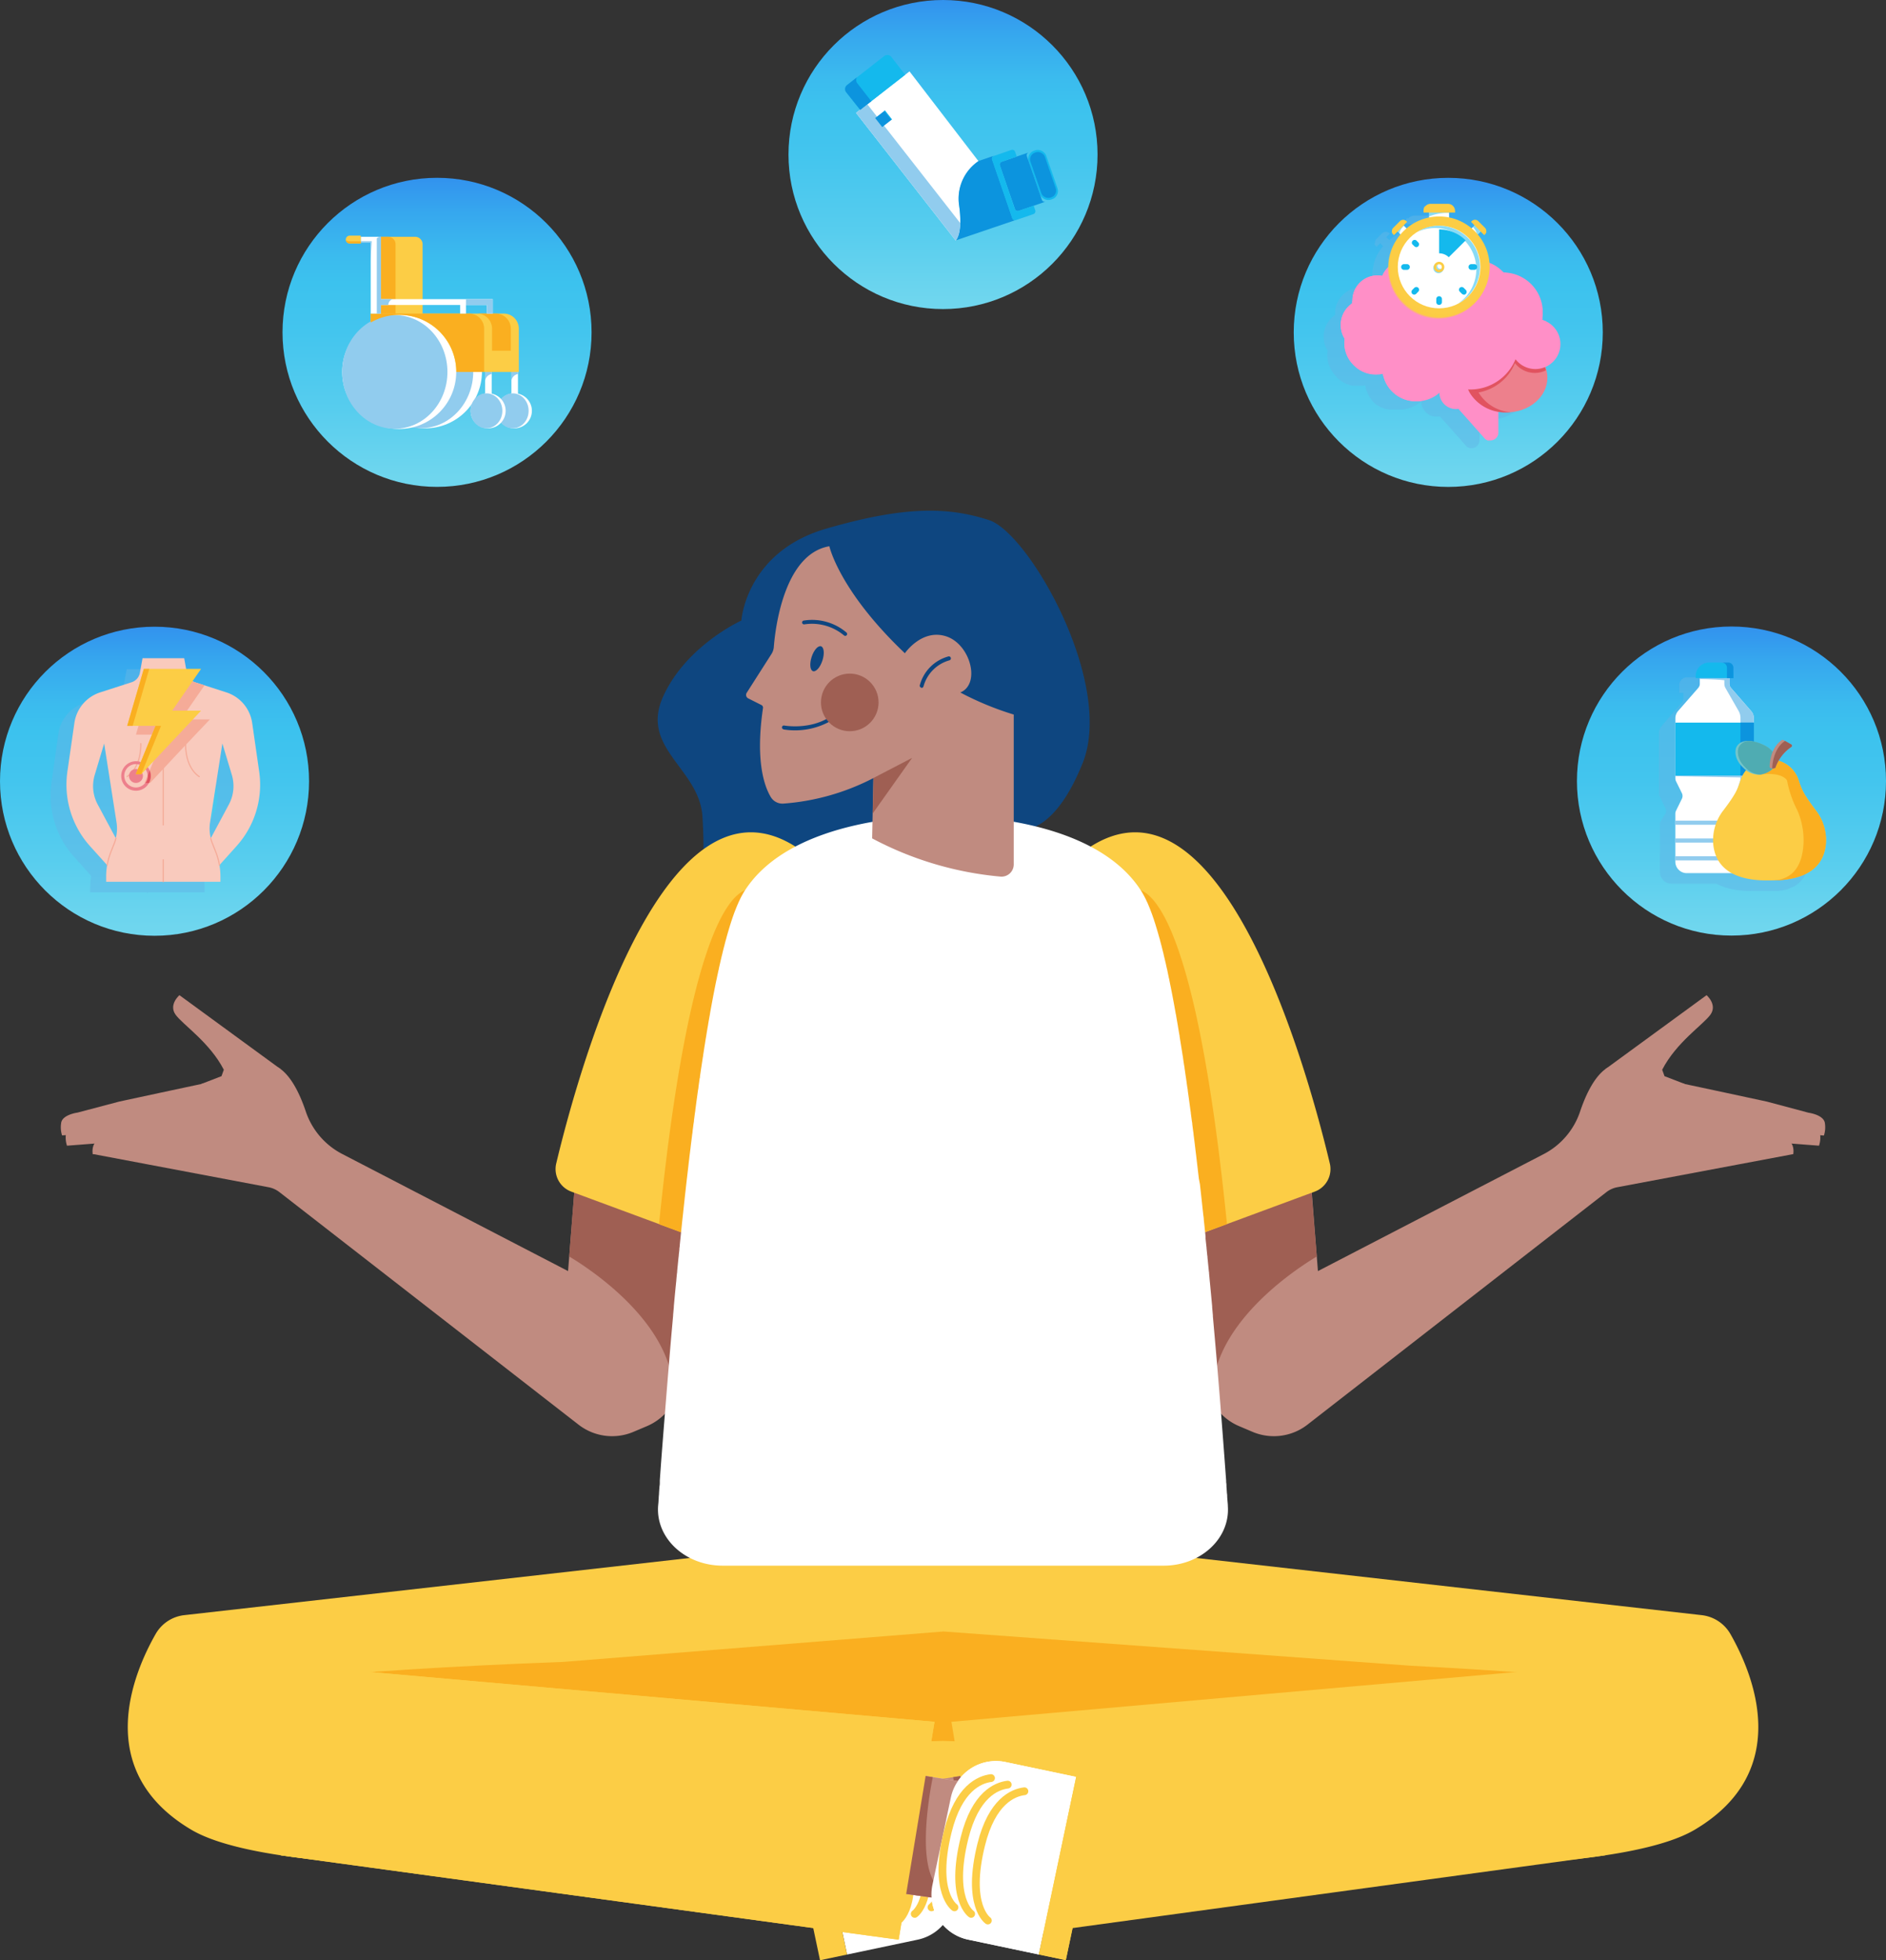 <svg xmlns="http://www.w3.org/2000/svg" xmlns:xlink="http://www.w3.org/1999/xlink" viewBox="0 0 484.53 503.57">
  <rect x="0" y="0" width="484.53" height="503.57" fill="#333333" stroke="none"/>
  <defs>
    <style>
      .cls-1 {
        isolation: isolate;
      }

      .cls-2, .cls-23 {
        fill: #fccd45;
      }

      .cls-3 {
        fill: #faaf20;
      }

      .cls-4 {
        fill: #c08b80;
      }

      .cls-5 {
        fill: #9f5f53;
      }

      .cls-6 {
        fill: #fff;
      }

      .cls-7 {
        fill: none;
        stroke: #fccd45;
        stroke-linecap: round;
        stroke-miterlimit: 10;
        stroke-width: 2px;
      }

      .cls-8 {
        fill: #f9cabd;
      }

      .cls-9 {
        fill: #f5ab98;
      }

      .cls-10 {
        fill: #0e4680;
      }

      .cls-11 {
        fill: url(#Dégradé_sans_nom_25);
      }

      .cls-12 {
        fill: url(#Dégradé_sans_nom_25-2);
      }

      .cls-13 {
        fill: #62b6e7;
      }

      .cls-13, .cls-21, .cls-22, .cls-23 {
        mix-blend-mode: multiply;
      }

      .cls-13, .cls-22, .cls-23 {
        opacity: 0.5;
      }

      .cls-14 {
        fill: #ed808c;
      }

      .cls-15 {
        fill: #e15360;
      }

      .cls-16, .cls-22 {
        fill: #14b9ed;
      }

      .cls-17 {
        fill: #0c94de;
      }

      .cls-18 {
        fill: #91ccee;
      }

      .cls-19 {
        fill: url(#Dégradé_sans_nom_25-3);
      }

      .cls-20, .cls-21 {
        fill: #ff8fc7;
      }

      .cls-24 {
        fill: url(#Dégradé_sans_nom_25-4);
      }

      .cls-25 {
        fill: #74c5c9;
      }

      .cls-26 {
        fill: #4facb2;
      }

      .cls-27 {
        fill: url(#Dégradé_sans_nom_25-5);
      }
    </style>
    <linearGradient id="Dégradé_sans_nom_25" data-name="Dégradé sans nom 25" x1="242.27" y1="79.41" x2="242.27" gradientUnits="userSpaceOnUse">
      <stop offset="0.03" stop-color="#6fd6ee"/>
      <stop offset="0.25" stop-color="#57cdee"/>
      <stop offset="0.5" stop-color="#43c5ee"/>
      <stop offset="0.66" stop-color="#3cc2ee"/>
      <stop offset="0.75" stop-color="#3bbbee"/>
      <stop offset="0.89" stop-color="#36a7ee"/>
      <stop offset="1" stop-color="#3292ee"/>
    </linearGradient>
    <linearGradient id="Dégradé_sans_nom_25-2" x1="39.7" y1="240.4" x2="39.7" y2="160.99" xlink:href="#Dégradé_sans_nom_25"/>
    <linearGradient id="Dégradé_sans_nom_25-3" x1="372.07" y1="125.1" x2="372.07" y2="45.69" xlink:href="#Dégradé_sans_nom_25"/>
    <linearGradient id="Dégradé_sans_nom_25-4" x1="444.83" y1="240.36" x2="444.83" y2="160.95" xlink:href="#Dégradé_sans_nom_25"/>
    <linearGradient id="Dégradé_sans_nom_25-5" x1="112.28" y1="125.08" x2="112.28" y2="45.67" xlink:href="#Dégradé_sans_nom_25"/>
  </defs>
  <g class="cls-1">
    <g id="Calque_2" data-name="Calque 2">
      <g>
        <g>
          <path class="cls-2" d="M444.54,419.75a9.75,9.75,0,0,0-7.37-4.82L298.83,399.28H185.69L47.35,414.93A9.72,9.72,0,0,0,40,419.75c-5.71,10-16.43,35.11,9.1,50.28,29.84,17.73,170.87,6.32,193.17,4.39,22.31,1.93,163.33,13.34,193.17-4.39C461,454.86,450.25,429.75,444.54,419.75Z"/>
          <path class="cls-3" d="M408.29,431.09c-11.49-1-26.69-2.19-45.83-3.16h0l-120.08-8.8-97.61,7.81h0c-30.21,1.11-52.85,2.72-68.58,4.15-9.07.83-9.73,13.88-.78,15.58,5.43,1,11.49,1.95,18,2.77,57.09.87,132.45-1.63,148.83-2.21,16.38.58,91.74,3.08,148.83,2.21,6.5-.82,12.55-1.74,18-2.77C418,445,417.37,431.92,408.29,431.09Z"/>
          <g>
            <polyline class="cls-4" points="262.37 453.83 232.56 458.47 237.06 488.61 265.88 484.55"/>
            <path class="cls-5" d="M244.87,456.55h0l4.28-.66,7.56,5.5s4.43,20.11,4.66,20.72c.07.19-1.27,1.63-3.18,3.53l-21.13,3-.3-2a7.31,7.31,0,0,1,3.06-.47C251.28,486.16,244.87,456.55,244.87,456.55Z"/>
            <polygon class="cls-2" points="420.89 426.77 244.43 442.33 253.65 498.31 412.35 476.64 420.89 426.77"/>
            <path class="cls-6" d="M224.35,452.85h18.55a0,0,0,0,1,0,0v46.62a0,0,0,0,1,0,0H224.35a11.85,11.85,0,0,1-11.85-11.85V464.7A11.85,11.85,0,0,1,224.35,452.85Z" transform="translate(548.61 895.21) rotate(168.11)"/>
            <rect class="cls-2" x="205.81" y="456.71" width="7.1" height="46.62" transform="translate(513.11 906.63) rotate(168.11)"/>
            <path class="cls-7" d="M230.73,493.38s5.61-3.8,1.7-19.53c-2.75-11.07-8.13-13.32-11.09-13.68"/>
            <path class="cls-7" d="M235,491.68s5.61-3.79,1.7-19.53c-2.75-11.07-8.13-13.32-11.09-13.68"/>
            <path class="cls-7" d="M239.31,490s5.61-3.79,1.7-19.53c-2.75-11.07-8.13-13.32-11.09-13.68"/>
          </g>
          <g>
            <polyline class="cls-8" points="222.16 453.83 251.97 458.47 247.47 488.61 218.64 484.55"/>
            <path class="cls-9" d="M239.65,456.55h0l-4.28-.66-7.56,5.5s-4.43,20.11-4.66,20.72c-.07.19,1.28,1.63,3.19,3.53l21.13,3,.29-2a7.28,7.28,0,0,0-3.06-.47C233.24,486.16,239.65,456.55,239.65,456.55Z"/>
            <polygon class="cls-2" points="63.63 426.77 240.09 442.33 230.87 498.31 72.18 476.64 63.63 426.77"/>
            <path class="cls-6" d="M253.46,452.85H272a0,0,0,0,1,0,0v46.62a0,0,0,0,1,0,0H253.46a11.85,11.85,0,0,1-11.85-11.85V464.7A11.85,11.85,0,0,1,253.46,452.85Z" transform="translate(103.59 -42.69) rotate(11.89)"/>
            <rect class="cls-2" x="271.62" y="456.71" width="7.1" height="46.62" transform="translate(104.78 -46.39) rotate(11.89)"/>
            <path class="cls-7" d="M253.79,493.38s-5.61-3.8-1.7-19.53c2.75-11.07,8.14-13.32,11.09-13.68"/>
            <path class="cls-7" d="M249.5,491.68s-5.61-3.79-1.7-19.53c2.75-11.07,8.14-13.32,11.09-13.68"/>
            <path class="cls-7" d="M245.21,490s-5.61-3.79-1.7-19.53c2.75-11.07,8.14-13.32,11.09-13.68"/>
          </g>
          <g>
            <polyline class="cls-4" points="222.16 453.83 251.97 458.47 247.47 488.61 218.64 484.55"/>
            <path class="cls-5" d="M239.65,456.55h0l-4.28-.66-7.56,5.5s-4.43,20.11-4.66,20.72c-.07.19,1.28,1.63,3.19,3.53l21.13,3,.29-2a7.28,7.28,0,0,0-3.06-.47C233.24,486.16,239.65,456.55,239.65,456.55Z"/>
            <polygon class="cls-2" points="63.63 426.77 240.09 442.33 230.87 498.31 72.18 476.64 63.63 426.77"/>
            <path class="cls-6" d="M253.46,452.85H272a0,0,0,0,1,0,0v46.62a0,0,0,0,1,0,0H253.46a11.85,11.85,0,0,1-11.85-11.85V464.7A11.85,11.85,0,0,1,253.46,452.85Z" transform="translate(103.59 -42.69) rotate(11.89)"/>
            <rect class="cls-2" x="271.62" y="456.71" width="7.1" height="46.62" transform="translate(104.78 -46.39) rotate(11.89)"/>
            <path class="cls-7" d="M253.79,493.38s-5.61-3.8-1.7-19.53c2.75-11.07,8.14-13.32,11.09-13.68"/>
            <path class="cls-7" d="M249.5,491.68s-5.61-3.79-1.7-19.53c2.75-11.07,8.14-13.32,11.09-13.68"/>
            <path class="cls-7" d="M245.21,490s-5.61-3.79-1.7-19.53c2.75-11.07,8.14-13.32,11.09-13.68"/>
          </g>
          <g>
            <path class="cls-4" d="M426.35,286.51l32.54,6s2.26.88,1.82,4l-46.12-6.19-2.86-4"/>
            <path class="cls-4" d="M453.92,283l10.71,2.86s4,.52,4.21,2.75a6.87,6.87,0,0,1-.26,3.11l-51.43-4-2.37-10.33,5.77-1.45C420.85,275.87,453.92,283,453.92,283Z"/>
            <path class="cls-4" d="M452.67,285.61l10.7,2.86s4,.52,4.21,2.75a6.68,6.68,0,0,1-.26,3.11l-51.43-4L413.52,280l5.77-1.45C419.59,278.51,452.67,285.61,452.67,285.61Z"/>
            <path class="cls-4" d="M323.49,269.38l12.1,19.09,3,38.07,57.9-30a19.2,19.2,0,0,0,9.41-10.87c1.35-4.05,3.47-8.74,6.51-11,5.92-4.33,11.94,11.11,11.94,11.11l32.9,8.62,3.46,2.09L415.49,305a6.5,6.5,0,0,0-2.78,1.25L335.89,366a14.05,14.05,0,0,1-14.13,1.83l-3.46-1.47a14,14,0,0,1-7.82-8.5l-27-58.79Z"/>
            <path class="cls-5" d="M338.29,322.8c-4.63,2.75-28.47,17.92-26.7,37.52a14.2,14.2,0,0,1-1.11-2.48l-20-43.36c7-3.88,13.67-7.29,14.57-7.82,1.36-.79,20.55-.94,31.84-1Z"/>
            <path class="cls-4" d="M432.82,278.47l-5.19-2-.6-1.65c3.64-7.07,10.56-11.58,12.4-14.16s-1-5-1-5l-26,19,2.85,4,17.14,3.09"/>
          </g>
          <path class="cls-10" d="M190.46,159.42s1.18-17.62,21.77-23.6,31.56-5.53,41.85-2.21,32.29,41.91,24.07,62.41-17.51,17-17.51,17l-13.52,10.65s-10,11.63-67.28,11.84a151.38,151.38,0,0,0,.61-26c-1-12.17-16-17.35-10.12-30.49S190.46,159.42,190.46,159.42Z"/>
          <g>
            <path class="cls-4" d="M58.18,286.51l-32.54,6s-2.26.88-1.82,4L70,290.3l2.85-4"/>
            <path class="cls-4" d="M30.61,283,19.9,285.83s-4,.52-4.2,2.75a6.81,6.81,0,0,0,.25,3.11l51.43-4,2.37-10.33L64,275.94C63.68,275.87,30.61,283,30.61,283Z"/>
            <path class="cls-4" d="M31.86,285.61l-10.7,2.86s-4,.52-4.21,2.75a6.68,6.68,0,0,0,.26,3.11l51.43-4L71,280l-5.77-1.45C64.94,278.51,31.86,285.61,31.86,285.61Z"/>
            <path class="cls-4" d="M161.05,269.38l-12.11,19.09-3,38.07L88,296.5a19.2,19.2,0,0,1-9.41-10.87c-1.35-4.05-3.47-8.74-6.51-11-5.92-4.33-11.94,11.11-11.94,11.11l-32.9,8.62-3.46,2.09L69,305a6.5,6.5,0,0,1,2.78,1.25L148.64,366a14.05,14.05,0,0,0,14.13,1.83l3.47-1.47a14,14,0,0,0,7.81-8.5l27-58.79Z"/>
            <path class="cls-5" d="M146.24,322.8c4.63,2.75,28.47,17.92,26.7,37.52a12.86,12.86,0,0,0,1.11-2.48L194,314.48c-7-3.88-13.67-7.29-14.57-7.82-1.36-.79-20.55-.94-31.84-1Z"/>
            <path class="cls-4" d="M51.71,278.47l5.19-2,.6-1.65c-3.64-7.07-10.56-11.58-12.4-14.16s1-5,1-5l26,19-2.85,4-17.13,3.09"/>
          </g>
          <path class="cls-2" d="M271.35,225.21s-31.91,22.63,4,98a6.2,6.2,0,0,0,7.74,3.14l54.67-20.22a6.18,6.18,0,0,0,3.88-7.24C336,275.1,310.6,181.73,271.35,225.21Z"/>
          <path class="cls-3" d="M289.49,229l-24.21,69.58a220.78,220.78,0,0,0,10.06,24.63,6.2,6.2,0,0,0,7.74,3.14l32.14-11.89C305.19,215.31,289.49,229,289.49,229Z"/>
          <path class="cls-2" d="M213.19,225.21s31.9,22.63-4,98a6.2,6.2,0,0,1-7.74,3.14l-54.67-20.22a6.18,6.18,0,0,1-3.88-7.24C148.58,275.1,173.93,181.73,213.19,225.21Z"/>
          <path class="cls-3" d="M195,229l24.21,69.58a220.78,220.78,0,0,1-10.06,24.63,6.2,6.2,0,0,1-7.74,3.14L169.31,314.5C179.34,215.31,195,229,195,229Z"/>
          <path class="cls-6" d="M315.45,387c0-.53-.07-1.08-.11-1.63l-.06-.75c0-.34,0-.67-.07-1l-.06-.9-.06-.8c0-.37,0-.74-.08-1.12,0-.13,0-.26,0-.39-.16-2.13-.32-4.39-.5-6.76v0h0c-.64-8.58-1.42-18.57-2.36-29.24h0v0q-.27-3.07-.55-6.21l0-.27-.18-2a2.83,2.83,0,0,1,0-.29q-.28-3-.57-6.05l-.06-.56c-.05-.62-.11-1.24-.17-1.86,0-.17,0-.34-.05-.51l-.36-3.61c0-.17,0-.34-.05-.5l-.18-1.78c0-.28-.05-.57-.08-.85l-.18-1.7c0-.19,0-.38,0-.56l-.33-3.19-.12-1.11c0-.5-.11-1-.16-1.49s-.09-.85-.14-1.27c-.06-.59-.13-1.19-.19-1.78l-.21-1.91-.15-1.36-.15-1.33L308,302.8c-.07-.56-.13-1.13-.2-1.69s-.12-1.09-.19-1.64-.13-1.14-.2-1.7c-.05-.41-.09-.81-.14-1.21s-.13-1-.19-1.54-.09-.74-.13-1.12c-.1-.81-.2-1.62-.31-2.43,0-.3-.07-.61-.11-.91-.07-.57-.15-1.15-.22-1.72,0-.35-.09-.7-.13-1l-.24-1.79c0-.27-.07-.54-.1-.81l-.33-2.44-.12-.88-.24-1.71c0-.31-.08-.63-.13-.94-.11-.77-.21-1.53-.32-2.3l-.06-.37c-.11-.74-.21-1.48-.32-2.22,0-.28-.09-.56-.13-.84-.09-.59-.17-1.17-.26-1.75,0-.24-.08-.49-.11-.73-.12-.78-.25-1.56-.37-2.34l-.09-.55-.3-1.85c0-.24-.07-.48-.11-.72-.11-.64-.21-1.27-.32-1.9,0-.15-.05-.29-.07-.44l-.39-2.25c0-.19-.07-.38-.11-.57l-.3-1.69-.12-.66c-.13-.72-.27-1.43-.4-2.14v0c-.13-.69-.27-1.37-.4-2.05l-.12-.59c-.11-.53-.21-1.06-.32-1.58,0-.16-.07-.33-.11-.5-.13-.66-.27-1.32-.41-2,0-.11-.05-.22-.08-.33-.12-.54-.24-1.07-.35-1.59-.05-.18-.09-.36-.13-.54-.12-.51-.24-1-.36-1.51,0-.11-.05-.22-.07-.33-.15-.59-.29-1.17-.44-1.73,0-.15-.07-.29-.11-.43-.11-.44-.23-.88-.34-1.3,0-.16-.09-.31-.13-.46q-.44-1.62-.9-3.09l-.12-.41c-.12-.38-.24-.74-.36-1.1,0-.12-.08-.24-.11-.35-.16-.45-.31-.9-.46-1.32l-.09-.23-.38-1c-.05-.12-.1-.23-.14-.35l-.39-.94-.09-.2-.47-1c0-.08-.09-.16-.13-.25-.12-.25-.24-.49-.37-.72l-.14-.25c-.16-.29-.32-.57-.48-.83-12.16-19.28-46.6-19.49-51-19.44s-38.81.16-51,19.44c-.17.26-.33.54-.49.83l-.14.25c-.12.23-.25.47-.37.72l-.12.25c-.16.33-.32.67-.48,1,0,.07,0,.14-.08.2l-.39.94-.14.35-.39,1-.08.23c-.16.43-.31.87-.46,1.32l-.12.35c-.12.36-.24.72-.35,1.1-.05.13-.09.27-.13.41q-.45,1.47-.9,3.09c0,.15-.08.31-.13.46-.11.43-.22.86-.34,1.3,0,.14-.07.28-.11.43-.14.56-.29,1.14-.43,1.73,0,.11-.05.22-.08.33-.12.49-.24,1-.36,1.51l-.12.54-.36,1.59c0,.11,0,.22-.07.33q-.21,1-.42,1.95c0,.18-.07.35-.11.53-.11.51-.21,1-.32,1.56l-.12.59c-.13.68-.26,1.36-.4,2.05v0c-.13.71-.26,1.42-.4,2.14l-.12.66-.3,1.66c0,.21-.07.41-.1.62q-.2,1.09-.39,2.22c0,.16-.06.33-.08.5-.11.6-.21,1.21-.31,1.83l-.12.76c-.11.61-.21,1.23-.3,1.85l-.09.52-.36,2.35c0,.24-.08.48-.11.73l-.27,1.78-.12.79c-.11.72-.21,1.44-.32,2.16,0,.19,0,.37-.08.55-.1.74-.21,1.48-.31,2.23,0,.29-.08.58-.13.88l-.24,1.75-.12.87c-.11.81-.21,1.62-.32,2.44,0,.27-.08.55-.11.83-.08.58-.15,1.17-.23,1.75,0,.36-.09.71-.14,1.07-.07.58-.15,1.16-.22,1.74,0,.3-.07.59-.11.89-.1.82-.2,1.64-.31,2.46l-.12,1.06c-.07.53-.13,1.06-.2,1.59s-.09.77-.13,1.16c-.08.59-.15,1.19-.21,1.78l-.18,1.53-.21,1.79c-.05.41-.09.82-.14,1.23s-.11,1-.16,1.43l-.15,1.33c-.06.52-.11,1-.17,1.57l-.24,2.19-.12,1.17c-.06.51-.11,1-.17,1.51l-.12,1.15c-.09.93-.19,1.87-.29,2.8l-.09.92c-.06.55-.11,1.1-.17,1.65,0,.31-.06.63-.1.94,0,.56-.11,1.12-.16,1.67,0,.26-.05.52-.08.78l-.33,3.34c0,.19,0,.37-.05.56-.06.6-.12,1.19-.17,1.78,0,.24-.05.49-.07.73-.2,2-.39,4-.57,6l0,.2-.18,2,0,.18c-.19,2.11-.38,4.21-.56,6.27v0h0C171.46,355,170.67,365,170,373.57h0v0c-.18,2.37-.34,4.63-.49,6.76l0,.39c0,.38,0,.75-.08,1.12l-.06.8-.06.9c0,.35-.05.68-.07,1s0,.5-.05.75c0,.55-.08,1.1-.12,1.63-.56,8.3,7,15.3,16.62,15.3H298.83C308.41,402.28,316,395.28,315.45,387Z"/>
          <g>
            <path class="cls-4" d="M246.71,177.9c5.3-2.18,2.6-12.42-3.65-14.43s-10.59,4.35-10.59,4.35c-16.91-16.07-19.4-27.49-19.4-27.49-11.71,2-13.92,21.34-14.27,25.88a3.87,3.87,0,0,1-.61,1.81l-6.38,10a1,1,0,0,0,.37,1.37l3.45,1.74a.74.74,0,0,1,.39.77c-2,13.63.36,20.11,2,22.86a3.52,3.52,0,0,0,3.15,1.69,59.69,59.69,0,0,0,23.21-6.56l-.32,15.49a86.61,86.61,0,0,0,33,9.82,3.14,3.14,0,0,0,3.38-3.14V183.57A77.78,77.78,0,0,1,246.71,177.9Z"/>
            <polygon class="cls-5" points="234.33 194.7 224.41 199.86 224.22 208.96 234.33 194.7"/>
            <path class="cls-10" d="M201.23,187.34a.48.48,0,0,1-.33-.56.49.49,0,0,1,.57-.39c.06,0,6.21,1.14,11.41-2a.49.49,0,0,1,.51.84,18.57,18.57,0,0,1-12.1,2.16Z"/>
            <path class="cls-10" d="M206.41,160.38a.5.5,0,0,1-.33-.36.49.49,0,0,1,.38-.59,13.61,13.61,0,0,1,11,3.06.5.5,0,0,1,.06.7.49.49,0,0,1-.69.05,12.8,12.8,0,0,0-10.18-2.84A.53.53,0,0,1,206.41,160.38Z"/>
            <ellipse class="cls-10" cx="209.91" cy="169.25" rx="3.36" ry="1.46" transform="translate(-15.7 316.92) rotate(-72.09)"/>
            <path class="cls-10" d="M236.63,176.63a.48.48,0,0,1-.33-.57,10.44,10.44,0,0,1,7.34-7.42.49.49,0,0,1,.27,1,9.58,9.58,0,0,0-6.65,6.68.5.5,0,0,1-.58.38Z"/>
            <circle class="cls-5" cx="218.31" cy="180.45" r="7.4"/>
          </g>
        </g>
        <circle class="cls-11" cx="242.27" cy="39.7" r="39.7"/>
        <circle class="cls-12" cx="39.7" cy="200.7" r="39.7"/>
        <g>
          <path class="cls-13" d="M54.08,180.62l-5.61-1.81L46,178l-.23-.08-.06,0-.16-.07-.07,0-.1-.06,2.19-3.16H43.7l-.5-2.73H32.55l-.69,3.75A3.16,3.16,0,0,1,29.73,178l-8.06,2.6A9.71,9.71,0,0,0,15,188.49L13.24,201A23.55,23.55,0,0,0,19,220.08l4.3,4.78a.5.5,0,0,1,0,.12.15.15,0,0,0,.12.17h0a16.57,16.57,0,0,0-.24,2.81v1.28H37.71a.15.15,0,1,0,.3,0H52.56V228a16.57,16.57,0,0,0-.24-2.81h0a.15.15,0,0,0,.12-.17.5.5,0,0,1,0-.12l4.3-4.78A23.58,23.58,0,0,0,62.51,201l-1.79-12.51A9.73,9.73,0,0,0,54.08,180.62ZM25.7,218a.17.17,0,0,0-.1,0L21,209.41a9.92,9.92,0,0,1-.74-7.53l2.43-8.1,3.17,20.31A9.76,9.76,0,0,1,25.7,218Zm29.05-8.56L50.15,218a.17.17,0,0,0-.1,0,10,10,0,0,1-.17-3.88l3.18-20.31,2.43,8.1A9.92,9.92,0,0,1,54.75,209.41Z"/>
          <g>
            <path class="cls-8" d="M60.8,217.33a23.57,23.57,0,0,0,5.79-19.09l-1.8-12.5a9.7,9.7,0,0,0-6.64-7.87l-8.06-2.6A3.16,3.16,0,0,1,48,172.84l-.68-3.75H36.62l-.68,3.75a3.16,3.16,0,0,1-2.13,2.43l-8.06,2.6a9.7,9.7,0,0,0-6.64,7.87l-1.8,12.5a23.6,23.6,0,0,0,5.78,19.09l4.43,4.92h0a17.31,17.31,0,0,0-.25,3v1.28H56.63v-1.28a17.31,17.31,0,0,0-.25-3h0Zm-31.06-2-4.66-8.7a10,10,0,0,1-.75-7.53l2.43-8.1,3.18,20.31A9.91,9.91,0,0,1,29.74,215.36Zm24.42,0a9.91,9.91,0,0,1-.2-4L57.13,191l2.44,8.1a10,10,0,0,1-.75,7.53Z"/>
            <path class="cls-9" d="M41.94,212.06a.14.14,0,0,1-.15-.15V183.84a.15.15,0,0,1,.15-.15.15.15,0,0,1,.15.15v28.07A.15.15,0,0,1,41.94,212.06Z"/>
            <path class="cls-9" d="M41.94,226.64a.15.15,0,0,1-.15-.15v-5.6a.15.15,0,0,1,.15-.15.15.15,0,0,1,.15.15v5.6A.15.15,0,0,1,41.94,226.64Z"/>
            <path class="cls-9" d="M32.68,199.66a.15.15,0,0,1-.12-.07.15.15,0,0,1,0-.21c3.75-2.52,3.47-8.28,3.46-8.34a.16.16,0,0,1,.14-.16.15.15,0,0,1,.16.14c0,.06.3,6-3.59,8.61A.16.16,0,0,1,32.68,199.66Z"/>
            <path class="cls-9" d="M27.52,222.4h0a.15.15,0,0,1-.12-.17,17.69,17.69,0,0,1,.9-3.3l1-2.53a11.16,11.16,0,0,0,.34-1.07.15.15,0,1,1,.29.07c-.1.38-.22.76-.35,1.11l-1,2.53a17.07,17.07,0,0,0-.89,3.24A.15.15,0,0,1,27.52,222.4Z"/>
            <path class="cls-9" d="M51.22,199.66a.16.16,0,0,1-.09,0c-3.9-2.62-3.6-8.55-3.59-8.61a.15.15,0,0,1,.16-.14.16.16,0,0,1,.14.16c0,.06-.3,5.82,3.46,8.34a.15.15,0,0,1,0,.21A.17.17,0,0,1,51.22,199.66Z"/>
            <path class="cls-9" d="M56.38,222.4a.15.15,0,0,1-.15-.12,17.07,17.07,0,0,0-.89-3.24l-1-2.53c-.13-.35-.25-.73-.35-1.11a.15.15,0,1,1,.29-.07,11.16,11.16,0,0,0,.34,1.07l1,2.53a17.69,17.69,0,0,1,.9,3.3.15.15,0,0,1-.12.17Z"/>
            <path class="cls-9" d="M53.92,184.82H46.49l3.23-4.68,2.83-4.08-2.46-.79a3.16,3.16,0,0,1-1.61-1.19H39.2l-4.27,14.64h7.28l-5.07,12.43h1.41L48,191.06Z"/>
            <circle class="cls-14" cx="34.93" cy="199.35" r="1.79"/>
            <path class="cls-14" d="M34.93,203.14a3.79,3.79,0,1,1,3.79-3.79A3.79,3.79,0,0,1,34.93,203.14Zm0-6.84a3,3,0,1,0,3,3A3.05,3.05,0,0,0,34.93,196.3Z"/>
            <g>
              <polygon class="cls-2" points="50.26 182.57 44.24 182.57 47.47 177.89 51.66 171.83 51.66 171.83 51.66 171.83 38.35 171.83 38.35 171.83 36.95 171.83 32.68 186.47 34.09 186.47 34.09 186.47 34.09 186.47 39.96 186.47 34.89 198.89 36.29 198.89 36.29 198.89 36.29 198.89 45.79 188.81 51.66 182.57 50.26 182.57"/>
              <polygon class="cls-3" points="38.35 171.83 36.95 171.83 32.68 186.47 34.09 186.47 34.09 186.47 38.35 171.83"/>
              <polygon class="cls-3" points="41.37 186.47 39.96 186.47 34.89 198.89 36.29 198.89 36.29 198.89 41.37 186.47"/>
            </g>
            <path class="cls-15" d="M38.27,201.15a3.78,3.78,0,0,0,.45-1.8,3.65,3.65,0,0,0-.27-1.41L38,199.12c0,.08,0,.15,0,.23a3.06,3.06,0,0,1-.6,1.8Z"/>
          </g>
        </g>
        <g>
          <path class="cls-6" d="M246.41,52.7a11.64,11.64,0,0,1,5-11.25L233.66,18.34,219.92,29l25.62,32.81S247.49,60.16,246.41,52.7Z"/>
          <path class="cls-16" d="M232.55,19.21,229,14.63a1.33,1.33,0,0,0-1.86-.22l-9.5,7.43a1.32,1.32,0,0,0-.23,1.85L221,28.24Z"/>
          <rect class="cls-16" x="265.61" y="38.3" width="4.75" height="13.31" rx="2.2" transform="translate(-0.03 89.74) rotate(-19.01)"/>
          <rect class="cls-17" x="266.03" y="38.85" width="3.91" height="12.22" rx="1.82" transform="translate(-0.03 89.74) rotate(-19.01)"/>
          <path class="cls-17" d="M267.66,51.31l-3.84-11.15a.76.76,0,0,1,.47-1l-6.92,2.39a.74.74,0,0,0-.47,1l3.84,11.15a.76.76,0,0,0,1,.47l6.92-2.38A.76.76,0,0,1,267.66,51.31Z"/>
          <path class="cls-17" d="M260.08,56l-5.17-15a.75.75,0,0,1,.47-1l-4,1.37a11.64,11.64,0,0,0-5,11.25c1.08,7.46-.87,9.15-.87,9.15L261,56.51A.74.74,0,0,1,260.08,56Z"/>
          <path class="cls-16" d="M261.71,54.16a.76.76,0,0,1-1-.47L256.9,42.54a.74.74,0,0,1,.47-1l3.84-1.33L260.79,39a.75.75,0,0,0-1-.47l-4.45,1.53a.75.75,0,0,0-.47,1l5.17,15a.74.74,0,0,0,1,.47L265.49,55a.78.78,0,0,0,.47-1l-.41-1.17Z"/>
          <path class="cls-18" d="M222.82,26.78,219.92,29l25.62,32.81s1.07-.93,1.18-4.46Z"/>
          <path class="cls-17" d="M220.26,21.41a1.37,1.37,0,0,1-.1-1.56l-2.54,2a1.32,1.32,0,0,0-.23,1.85L221,28.24,223.84,26Z"/>
          <rect class="cls-17" x="225.4" y="29.04" width="3.17" height="2.94" transform="translate(29.38 146.28) rotate(-38.02)"/>
          <rect class="cls-16" x="228.03" y="28.13" width="0.22" height="2.94" transform="translate(30.18 146.8) rotate(-38.02)"/>
        </g>
        <circle class="cls-19" cx="372.07" cy="85.39" r="39.7"/>
        <g>
          <path class="cls-13" d="M343.35,96.86a4.27,4.27,0,0,0,.38.36l.15.13.26.21.18.14.24.17.21.13.23.14a1.71,1.71,0,0,0,.23.13l.21.12.25.12.2.09.27.11.19.07.29.1.17.06.31.08.16,0,.32.07.14,0,.35,0h.12a2.19,2.19,0,0,0,.36,0h.56l.39,0h.17l.3,0h0l.2,0h0l.55-.13c0,.18.06.35.1.52h0a8.11,8.11,0,0,0,1.35,3h0l.21.29h0l.22.26,0,0a2.73,2.73,0,0,0,.23.25l0,0a1.81,1.81,0,0,0,.24.24l0,0,.24.22,0,0,.24.21.05,0,.24.19.06,0,.24.17.07,0,.24.15.08.05.24.15.1,0a1.71,1.71,0,0,0,.23.13l.11,0,.23.12.12,0,.23.1.13,0,.23.08.14,0,.22.08.16,0,.21.06.17,0,.21,0,.19,0,.19,0,.21,0,.18,0,.23,0h.17l.27,0h.54l.51,0h.22l.2,0a9,9,0,0,0,5-2.18,1.48,1.48,0,0,0,0,.21v.08a.59.59,0,0,1,0,.14s0,.1,0,.15v0s0,0,0,.07a.85.85,0,0,0,0,.17,1.17,1.17,0,0,0,.05.2,1.21,1.21,0,0,0,.05.18,0,0,0,0,0,0,0h0l.06.17.09.21.12.25.09.15a1,1,0,0,0,.1.17l.1.15.12.16.11.13.16.19a1.14,1.14,0,0,1,.11.11l.24.21.11.09a1.33,1.33,0,0,0,.19.14l.12.08.21.13.11.07.3.14,0,0,.36.13.11,0,.26.07.14,0,.27,0h.12l.4,0a3.49,3.49,0,0,0,.65,0c1.09,1.2,4.2,4.71,6.7,7.54a2,2,0,0,0,.21.2l.07.06.17.12.07,0c.08,0,.16.09.24.12h0a1.09,1.09,0,0,0,.24.07l.08,0,.18,0h.08a1,1,0,0,0,.25,0h0a2,2,0,0,0,1.85-2v-5.44l.64.1h.13l.54,0H382l.68,0h.59c5.48-.27,9.83-4.15,9.83-8.9a7.62,7.62,0,0,0-.51-2.74,6.43,6.43,0,0,0,.22-11.69h0l-.41-.17-.1,0-.53-.17a10.9,10.9,0,0,0,.16-1.82,10.2,10.2,0,0,0-10.06-10.32h0a10.47,10.47,0,0,0-2-1.64h0a6.05,6.05,0,0,0-.55-.32l-.07,0a8.53,8.53,0,0,0-1-.45,12.9,12.9,0,0,0-3-7.38l.76-.76.91.92.35-.34a1,1,0,0,0,.26-.49.37.37,0,0,1-.2,0,1.45,1.45,0,0,0-.41-1.23L375.51,60a1.46,1.46,0,0,0-2.05,0l.26.26.66.66-.76.76a12.82,12.82,0,0,0-5.79-2.81V57.6h1.47v-.28h0a2.21,2.21,0,0,0-2.19-1.94h-3.67a2.22,2.22,0,0,0-1.72.83.63.63,0,0,1-.21-.26,1.47,1.47,0,0,0-.28.85v.8h1.48v1.27a12.85,12.85,0,0,0-5.8,2.81l-.66-.67h0l-.1-.09.66-.66.26-.26A1.46,1.46,0,0,0,355,60l-1.34,1.34a1.41,1.41,0,0,0-.4,1.23.45.45,0,0,1-.21,0,1,1,0,0,0,.27.49l.34.34.92-.92.53.54.22.22a13.44,13.44,0,0,0-1.17,1.63h0l0,0c-.09.15-.18.3-.26.45s-.05.1-.08.14-.15.29-.22.44l0,.06c-.08.17-.16.34-.23.51l-.06.14c-.06.14-.11.28-.17.43l0,.1-.18.53a.74.74,0,0,1,0,.14l-.12.44s0,.08,0,.13-.09.36-.12.55l0,.12c0,.15-.06.31-.08.46a.77.77,0,0,0,0,.15c0,.19-.06.38-.08.57v.08c0,.17,0,.34,0,.52a.76.76,0,0,0,0,.15c0,.19,0,.38,0,.57l-.17.16-.12.12-.16.17c-.05,0-.09.11-.14.17l-.12.14a2.43,2.43,0,0,0-.24.32.83.83,0,0,0-.08.12l-.16.24-.08.14c-.05.08-.09.17-.14.26l-.06.12-.18.39a5.64,5.64,0,0,0-.92-.11h-.32a6.39,6.39,0,0,0-3.33.93,6.08,6.08,0,0,0-1,.74l-.23.21A6.45,6.45,0,0,0,343,80.23v.08h0c0,.1,0,.21,0,.31s0,.12,0,.18a.53.53,0,0,0,0,.13l-.35.25h0a6.7,6.7,0,0,0-2,8.07,7.67,7.67,0,0,0,.43.8,7.48,7.48,0,0,0-.07,1.77,8,8,0,0,0,1.16,3.49,8.36,8.36,0,0,0,1.22,1.53Z"/>
          <g>
            <g>
              <path class="cls-20" d="M378.3,99.83h0a4.26,4.26,0,1,0-4.16,5.18,4.62,4.62,0,0,0,.65-.05c1.09,1.2,4.2,4.71,6.7,7.54a2,2,0,0,0,3.46-1.32v-6.65Z"/>
              <path class="cls-21" d="M385,105.9v-1.37l-6.65-4.7h0A4.24,4.24,0,0,0,375,96.58h0l-.29,0-.16,0h-.12l-.31,0a4.27,4.27,0,0,0-4.27,4.27c0,.11,0,.21,0,.32v.05a3.11,3.11,0,0,0,0,.32v0a4.77,4.77,0,0,0,.17.65h0a4.26,4.26,0,0,0,4,2.9,4.62,4.62,0,0,0,.65-.05c1.09,1.2,4.2,4.71,6.7,7.54a1.89,1.89,0,0,0,1.61.66,1.52,1.52,0,0,1-1.11-.66c-2.11-2.83-4.73-6.34-5.65-7.54a3.43,3.43,0,0,1-.56.05c-2,0-3.58-1.89-3.6-4.23a13,13,0,0,0,4.81,1A10.76,10.76,0,0,0,385,105.9Z"/>
              <ellipse class="cls-14" cx="387.12" cy="97.02" rx="10.42" ry="8.91"/>
              <path class="cls-15" d="M388.27,88.16h0l-.5,0h-.63c-5.75,0-10.42,4-10.42,8.91,0,.14,0,.27,0,.41v.08l0,.38a.31.31,0,0,1,0,.1l.06.36a.36.36,0,0,0,0,.1,1.57,1.57,0,0,0,.06.28.31.31,0,0,0,0,.13c0,.1.05.2.08.3a.84.84,0,0,0,.05.17l.06.2c0,.1.07.19.11.28a.49.49,0,0,0,0,.11c.05.13.11.26.17.39l0,0c.11.23.23.46.36.68h0a10.7,10.7,0,0,0,9.3,4.9c.39,0,.77,0,1.15-.05a10.48,10.48,0,0,1-8.27-5.07,12.44,12.44,0,0,0,9.35-7.54,6.44,6.44,0,0,0,5.11,2.53,6.32,6.32,0,0,0,2.84-.67C396.37,91.43,392.75,88.58,388.27,88.16Z"/>
              <path class="cls-20" d="M396.19,82.19a10.9,10.9,0,0,0,.16-1.82A10.2,10.2,0,0,0,386.29,70h0a9.89,9.89,0,0,0-15.57,1.41,6.37,6.37,0,0,0-2.86-.67,5.83,5.83,0,0,0-.84.06,6.44,6.44,0,0,0-11.9.06,6.28,6.28,0,0,0-1.24-.12,6.43,6.43,0,0,0-6.43,6.43,5.53,5.53,0,0,0,0,.71,6.69,6.69,0,0,0-2,9.12,7.87,7.87,0,0,0,2.31,6.79A7.79,7.79,0,0,0,355.28,96a8.59,8.59,0,0,0,8.64,7.09,8.79,8.79,0,0,0,7.72-4.42,13.05,13.05,0,0,0,5.9,1.39,12.57,12.57,0,0,0,11.81-7.77,6.43,6.43,0,1,0,6.84-10.1Z"/>
              <path class="cls-21" d="M397.25,82.59a6.42,6.42,0,0,0-1.06-.4c0-.15.05-.31.07-.46a9.51,9.51,0,0,0-7,3.86,5.9,5.9,0,0,1-5.12,2.18h0a.46.46,0,0,0-.46.45.47.47,0,0,0,.45.47h.17a7.46,7.46,0,0,0,4.15-1.1,4.35,4.35,0,0,0,.57,3.23.45.45,0,0,0,.39.21.44.44,0,0,0,.24-.07.45.45,0,0,0,.14-.63,4,4,0,0,1,.22-4.19A8.62,8.62,0,0,1,397.25,82.59Z"/>
              <path class="cls-21" d="M386.88,70.06l-.59,0h0l-.3-.31a19.93,19.93,0,0,0-3.29,7,7,7,0,0,1-3.35,4.39l-.06,0-.23.14a14.25,14.25,0,0,1-5.91,1.45.45.45,0,0,0-.43.48.44.44,0,0,0,.45.43h0a18.45,18.45,0,0,0,3.88-.61,6.29,6.29,0,0,0-1,6.9.44.44,0,0,0,.42.28.39.39,0,0,0,.18,0,.46.46,0,0,0,.24-.6c-2.09-4.9,2.57-7.52,2.77-7.63l.07,0a8,8,0,0,0,3.8-4.94,22.08,22.08,0,0,1,1.38-3.79,3.36,3.36,0,0,0,2,2.64.41.41,0,0,0,.19,0,.44.44,0,0,0,.41-.27.46.46,0,0,0-.22-.61c-2-.89-1.51-3.14-1.38-3.6A15.14,15.14,0,0,1,386.88,70.06Z"/>
              <path class="cls-21" d="M362.32,90.28a3.44,3.44,0,0,0-1.19.18,3.83,3.83,0,0,0,.16-2.35,2.48,2.48,0,0,0-1.58-1.58.46.46,0,0,0-.6.25.47.47,0,0,0,.26.6,1.64,1.64,0,0,1,1.05,1,4.2,4.2,0,0,1-.67,2.87,5.93,5.93,0,0,0-.8.79,19.26,19.26,0,0,1-4.81,4.17,7.16,7.16,0,0,0,1.14-.21c0,.18.06.35.1.52a21.42,21.42,0,0,0,4.26-3.89,3.43,3.43,0,0,1,2.65-1.43.46.46,0,0,0,0-.92Z"/>
              <path class="cls-21" d="M359.17,74.9a.44.44,0,0,0-.64-.09,14.66,14.66,0,0,1-11.12,2.49,6.26,6.26,0,0,0,0,.63l-.35.25a16.45,16.45,0,0,0,7.06-.25,2.55,2.55,0,0,1,2,.62c.55.58.68,1.57.39,2.93a.46.46,0,0,0,.36.54H357a.47.47,0,0,0,.45-.36c.35-1.68.14-2.94-.62-3.75a2.72,2.72,0,0,0-.86-.61,14.19,14.19,0,0,0,3.1-1.77A.46.46,0,0,0,359.17,74.9Z"/>
              <g>
                <path class="cls-21" d="M358.29,96a7.28,7.28,0,0,1-3,.16,8.6,8.6,0,0,0,8.61,6.93,9.07,9.07,0,0,0,1.49-.13A8.48,8.48,0,0,1,358.29,96Z"/>
                <path class="cls-21" d="M384.42,70.5a13.1,13.1,0,0,0-.17-2.09A9.78,9.78,0,0,0,379,66.9a10,10,0,0,0-8.34,4.56,6.37,6.37,0,0,0-2.86-.67,5.83,5.83,0,0,0-.84.06A6.43,6.43,0,0,0,362.33,67l-.22,0-.2,0-.26,0h-.16l-.45,0-.44,0h-.09l-.38,0L360,67l-.24.05-.31.07-.07,0a6.44,6.44,0,0,0-4.26,3.78,6.28,6.28,0,0,0-1.24-.12,6.43,6.43,0,0,0-6.43,6.43,5.53,5.53,0,0,0,0,.71,6.69,6.69,0,0,0-2,9.12,8.11,8.11,0,0,0,9.43,9,8.19,8.19,0,0,1-4.12-2.25,7.86,7.86,0,0,1-2.3-6.79,6.61,6.61,0,0,1-1-3.55,6.7,6.7,0,0,1,3-5.57c0-.23,0-.47,0-.71a6.43,6.43,0,0,1,6.44-6.43,6.36,6.36,0,0,1,1.24.12,7.76,7.76,0,0,1,.37-.77c0,.12,0,.24,0,.36a13,13,0,0,0,13,13h.76l.48,0h.12l.57-.07.14,0,.45-.08.15,0,.56-.13.07,0,.48-.14.16,0,.45-.15.09,0,.51-.2.15-.07.39-.17.14-.07.48-.25.12-.06.37-.22.16-.09a3.62,3.62,0,0,0,.41-.27l.08,0,.41-.3.15-.11.32-.25.12-.1.39-.34.13-.12.28-.27.14-.13.36-.38.09-.1.27-.32.13-.15.25-.32.09-.12.3-.42.11-.16.2-.32.1-.16c.09-.15.18-.3.26-.45l.08-.15.12-.22,0,0A12.88,12.88,0,0,0,384.42,70.5Z"/>
              </g>
            </g>
            <g>
              <rect class="cls-6" x="359.35" y="58.21" width="2.2" height="2.21" transform="translate(657.27 -153.61) rotate(135)"/>
              <path class="cls-22" d="M360.69,58l-.25-.24-1.55,1.56.68.68C359.46,59.1,360.69,58,360.69,58Z"/>
              <path class="cls-2" d="M356.9,57.45h4.8a0,0,0,0,1,0,0v.26a1.18,1.18,0,0,1-1.18,1.18h-2.43a1.18,1.18,0,0,1-1.18-1.18v-.26A0,0,0,0,1,356.9,57.45Z" transform="translate(654.5 -154.75) rotate(135)"/>
              <path class="cls-23" d="M357.51,59.55s.8.36,3.74-2.3l-3.13,3.13-.34-.34A1,1,0,0,1,357.51,59.55Z"/>
              <rect class="cls-6" x="377.88" y="58.21" width="2.2" height="2.21" transform="translate(152.95 -250.61) rotate(45)"/>
              <path class="cls-22" d="M378.41,58.34s1.15,1.18,1,2.07l1.09-1.09L379,57.76l-.58.58Z"/>
              <path class="cls-2" d="M378.92,57.45h2.43a1.18,1.18,0,0,1,1.18,1.18v.26a0,0,0,0,1,0,0h-4.8a0,0,0,0,1,0,0v-.26A1.18,1.18,0,0,1,378.92,57.45Z" transform="translate(152.47 -251.75) rotate(45)"/>
              <path class="cls-23" d="M381.92,59.55s-.8.36-3.74-2.3l3.13,3.13.35-.34A1,1,0,0,0,381.92,59.55Z"/>
              <rect class="cls-6" x="367.14" y="54.37" width="5.14" height="2.21"/>
              <circle class="cls-2" cx="369.72" cy="68.59" r="12.98"/>
              <circle class="cls-6" cx="369.72" cy="68.59" r="10.62"/>
              <circle class="cls-22" cx="369.57" cy="68.84" r="1.34"/>
              <circle class="cls-2" cx="369.72" cy="68.59" r="1.34"/>
              <circle class="cls-23" cx="369.65" cy="68.73" r="0.7"/>
              <circle class="cls-6" cx="369.72" cy="68.59" r="0.7"/>
              <path class="cls-22" d="M367.14,54.37v1.24a12.26,12.26,0,0,1,5.15-.91v-.33Z"/>
              <path class="cls-2" d="M367.48,52.37H372a1.81,1.81,0,0,1,1.81,1.81v.4a0,0,0,0,1,0,0h-8.09a0,0,0,0,1,0,0v-.4A1.81,1.81,0,0,1,367.48,52.37Z"/>
              <path class="cls-23" d="M366,52.94a1.47,1.47,0,0,0-.28.85v.8h8.09v-.28C366.35,54.31,366,53,366,52.94Z"/>
              <path class="cls-23" d="M370.21,80.69a13,13,0,0,1-11.59-18.84,13,13,0,1,0,22.69,12.59A13,13,0,0,1,370.21,80.69Z"/>
              <path class="cls-22" d="M369.72,58a10.57,10.57,0,0,0-5.57,1.57A10.62,10.62,0,0,1,374.58,78,10.62,10.62,0,0,0,369.72,58Z"/>
              <path class="cls-16" d="M363.89,63.49a.7.7,0,0,1-.52-.22l-.55-.54a.73.73,0,0,1,1-1l.54.54a.72.72,0,0,1,0,1A.7.7,0,0,1,363.89,63.49Z"/>
              <path class="cls-16" d="M361.47,69.32h-.77a.73.73,0,0,1,0-1.46h.77a.73.73,0,1,1,0,1.46Z"/>
              <path class="cls-16" d="M363.34,75.69a.75.75,0,0,1-.52-.21.74.74,0,0,1,0-1l.55-.55a.74.74,0,0,1,1,0,.72.72,0,0,1,0,1l-.54.55A.75.75,0,0,1,363.34,75.69Z"/>
              <path class="cls-22" d="M370,69.08a.7.7,0,0,1-.71-.7.68.68,0,0,1,.13-.4.7.7,0,1,0,.92,1A.67.67,0,0,1,370,69.08Z"/>
              <path class="cls-23" d="M369.8,69.78a1.34,1.34,0,0,1-1.34-1.34,1.33,1.33,0,0,1,.14-.6,1.34,1.34,0,0,0,1.12,2.09,1.34,1.34,0,0,0,1.2-.75A1.34,1.34,0,0,1,369.8,69.78Z"/>
              <path class="cls-16" d="M376.54,61.76a9.64,9.64,0,0,0-6.82-2.83v6.15a3.54,3.54,0,0,1,2.48,1Z"/>
              <path class="cls-16" d="M378.73,69.32H378a.73.73,0,0,1,0-1.46h.77a.73.73,0,1,1,0,1.46Z"/>
              <path class="cls-16" d="M376.09,75.69a.73.73,0,0,1-.51-.21l-.55-.55a.72.72,0,0,1,0-1,.74.74,0,0,1,1,0l.55.55a.73.73,0,0,1-.52,1.24Z"/>
              <path class="cls-16" d="M369.72,78.33a.72.72,0,0,1-.73-.72v-.78a.73.73,0,1,1,1.46,0v.78A.73.73,0,0,1,369.72,78.33Z"/>
            </g>
          </g>
        </g>
        <circle class="cls-24" cx="444.83" cy="200.65" r="39.7"/>
        <g>
          <path class="cls-13" d="M429.38,227h11.56c3.33,1.85,7.56,1.92,9.73,1.88h3.5l.15,0h.12l.18,0h.09l.28,0h0l.27,0h.06l.22,0,.09,0,.19,0,.1,0,.19,0,.1,0,.19,0,.1,0,.18,0,.12,0,.17-.05.11,0,.18-.05.11,0,.18,0,.11,0,.18-.05.11,0,.17-.05.12,0,.17-.06.12,0,.17-.06.11,0,.17-.07.11,0,.17-.07.11-.05.18-.07.1-.05.17-.08.11-.05.17-.09.1,0,.18-.1.09,0,.18-.11.08,0,.2-.13.06,0,.24-.16h0l.51-.37,0,0,.2-.17.07-.06.17-.14.07-.08.15-.14.09-.08.13-.14.09-.09.13-.14.08-.1.12-.14.09-.11a1.71,1.71,0,0,0,.11-.14l.08-.11.11-.15a.83.83,0,0,0,.08-.12,1.3,1.3,0,0,0,.1-.15l.08-.13.1-.15c0-.05.05-.09.07-.13l.09-.17a.83.83,0,0,0,.07-.13l.09-.17a.91.91,0,0,1,.07-.14c0-.06,0-.11.07-.17a1,1,0,0,0,.07-.15l.07-.18.06-.15a1.34,1.34,0,0,1,.07-.18c0-.06,0-.11.05-.16l.06-.19a1.42,1.42,0,0,0,.05-.16l.06-.2c0-.06,0-.11,0-.17s0-.14.05-.21,0-.11,0-.16a1.85,1.85,0,0,0,0-.23s0-.11,0-.16l0-.24,0-.16,0-.27a.77.77,0,0,0,0-.15c0-.13,0-.27,0-.4v0a9.56,9.56,0,0,0-.13-2.62c0-.1,0-.2,0-.31s-.09-.42-.15-.64a13.45,13.45,0,0,0-2.38-4.93c-1-1.36-1.75-2.4-2.31-3.26l-.31-.5c-.14-.23-.27-.46-.39-.67l-.22-.42c0-.07-.07-.14-.1-.2s-.13-.27-.18-.4-.12-.25-.17-.38l-.15-.38c-.19-.51-.36-1-.56-1.64a6.56,6.56,0,0,0-.71-1.5,6,6,0,0,0-.53-.74,8.68,8.68,0,0,0-.66-.71,7.65,7.65,0,0,0-1.74-1.21l-.47-.23h0l-.18-.07-.33-.13-.21-.08-.32-.1a10.53,10.53,0,0,1,1.49-1.95c.2-.21.4-.41.59-.59l.29-.25a12.26,12.26,0,0,1,1-.77l.07-.06a.4.4,0,0,0,.08-.36.41.41,0,0,0-.18-.23l-1.53-.88-.43-.24a.38.38,0,0,0-.41,0,6.56,6.56,0,0,0-2.37,3.06,4.73,4.73,0,0,0-.56-.65,5.35,5.35,0,0,0-1.11-.83l-.45-.24c-.22-.11-.44-.22-.69-.32l-.49-.19-.21-.07-.24-.09-.28-.08-.15-.05-.32-.08-.09,0-.25-.05v-6a2,2,0,0,0,0-.25,2.71,2.71,0,0,0-.68-1.6l-5.18-6-.12-.16a1.77,1.77,0,0,1-.23-.48,2.12,2.12,0,0,1-.06-.44v-1.43h1.06v-2.67a1.32,1.32,0,0,0-1.32-1.32h-6.4a2,2,0,0,0-2,2v2h1.06v1.43a1.65,1.65,0,0,1-.41,1.08l-5.18,6a2.79,2.79,0,0,0-.69,1.85v15.48a1.75,1.75,0,0,0,.16.71l1.52,3.06a1.61,1.61,0,0,1,0,1.42L426.62,211a1.56,1.56,0,0,0-.16.7v12.37A2.92,2.92,0,0,0,429.38,227Z"/>
          <g>
            <path class="cls-6" d="M449.88,182.67l-5.18-5.95a1.66,1.66,0,0,1-.4-1.08v-1.43h-7.6v1.43a1.66,1.66,0,0,1-.4,1.08l-5.19,5.95a2.82,2.82,0,0,0-.69,1.84V200a1.58,1.58,0,0,0,.17.71l1.51,3.07a1.62,1.62,0,0,1,0,1.41l-1.53,3.12a1.71,1.71,0,0,0-.16.71v12.36a2.93,2.93,0,0,0,2.93,2.93h14.3a2.93,2.93,0,0,0,2.93-2.93V209a1.58,1.58,0,0,0-.17-.71l-1.52-3.12a1.59,1.59,0,0,1,0-1.41l1.52-3.07a1.58,1.58,0,0,0,.17-.71V184.51A2.78,2.78,0,0,0,449.88,182.67Z"/>
            <path class="cls-18" d="M450.41,200.7a1.58,1.58,0,0,0,.17-.71V184.51a2.78,2.78,0,0,0-.7-1.84l-5.18-5.95a1.66,1.66,0,0,1-.4-1.08v-1.43H443v1.43a2.24,2.24,0,0,0,.27,1.08l3.41,5.95a3.67,3.67,0,0,1,.46,1.84V200a2.35,2.35,0,0,1-.11.71l-1,3.07a2.42,2.42,0,0,0,0,1.41l1,3.12a2.35,2.35,0,0,1,.11.71v12.36c0,1.62-.86,2.93-1.93,2.93h2.44a2.93,2.93,0,0,0,2.93-2.93V209a1.58,1.58,0,0,0-.17-.71l-1.52-3.12a1.59,1.59,0,0,1,0-1.41Z"/>
            <path class="cls-16" d="M439.11,170.21h2.78a3.46,3.46,0,0,1,3.46,3.46v.53a0,0,0,0,1,0,0h-9.71a0,0,0,0,1,0,0v-.53a3.46,3.46,0,0,1,3.46-3.46Z"/>
            <rect class="cls-16" x="430.42" y="185.64" width="20.15" height="13.61"/>
            <rect class="cls-18" x="430.42" y="210.82" width="20.15" height="1.06"/>
            <rect class="cls-18" x="430.42" y="215.4" width="20.15" height="1.06"/>
            <rect class="cls-18" x="430.42" y="219.98" width="20.15" height="1.06"/>
            <path class="cls-18" d="M430.42,199.42c.83,0,20.16.36,20.16.36h0v-.53H430.42v.17Z"/>
            <path class="cls-18" d="M444.3,175v-.77h-7.6v.22C437.45,174.43,443.62,174.58,444.3,175Z"/>
            <path class="cls-17" d="M444,170.21h-1.66a1.33,1.33,0,0,1,1.33,1.33v2.67h1.66v-2.67A1.34,1.34,0,0,0,444,170.21Z"/>
            <rect class="cls-17" x="447.14" y="185.64" width="3.44" height="13.61"/>
            <path class="cls-2" d="M466.41,208.08c-3.27-4.34-3.6-5.42-4.4-7.85a7.66,7.66,0,0,0-6-5,4.53,4.53,0,0,0-2.79,0,7.66,7.66,0,0,0-6,5c-.79,2.43-1.12,3.51-4.39,7.85a12.5,12.5,0,0,0-2.71,8.5c.71,9.42,10.7,9.65,14.48,9.6s13.78-.18,14.48-9.6A12.46,12.46,0,0,0,466.41,208.08Z"/>
            <path class="cls-3" d="M466.41,208.08c-3.27-4.34-3.6-5.42-4.4-7.85a7.66,7.66,0,0,0-6-5,6.41,6.41,0,0,0-1.32-.22,2.42,2.42,0,0,1,.76.22c2.15.78,3.22,3,3.61,5a27.51,27.51,0,0,0,2.65,7.85,19,19,0,0,1,1.63,8.5c-.4,8.79-5.67,9.58-8.23,9.6,4.09,0,13.31-.57,14-9.6A12.46,12.46,0,0,0,466.41,208.08Z"/>
            <path class="cls-3" d="M459.12,200.45c1.88,2.37,1.16-1.2,1.23-1.2s-1.76-2.61-1.76-2.61l-.68-.79a9.87,9.87,0,0,0-1.88-.61,5.81,5.81,0,0,0-1.4-.22,3.1,3.1,0,0,0-.76.07l-2.6,1.75.93,2.16S457.25,198.09,459.12,200.45Z"/>
            <path class="cls-25" d="M455.5,197.42s2.46-4.09-2.9-6.27-6.45.66-6.57.94-.83,2.68,1.86,5.17a5.42,5.42,0,0,0,3.76,1.74A5.75,5.75,0,0,0,455.5,197.42Z"/>
            <path class="cls-26" d="M452.6,191.15a9.82,9.82,0,0,0-3.2-.8,2.88,2.88,0,0,0-2.75,1.74c-.11.23-.83,2.68,1.86,5.17A5.45,5.45,0,0,0,452.2,199a6.08,6.08,0,0,0,3.3-1.58S458,193.33,452.6,191.15Z"/>
            <path class="cls-4" d="M454.63,196.88s0-4.65,3.15-6.75a.4.4,0,0,1,.41,0l2,1.13a.38.38,0,0,1,0,.65,10.68,10.68,0,0,0-4.12,5.39S454.63,197.79,454.63,196.88Z"/>
            <path class="cls-5" d="M460.18,191.9a.38.38,0,0,0,0-.65l-1.53-.88-.1,0c-3.23,2.17-3.25,7-3.25,7v.05a2.86,2.86,0,0,0,.79-.14A10.68,10.68,0,0,1,460.18,191.9Z"/>
          </g>
        </g>
        <circle class="cls-27" cx="112.28" cy="85.38" r="39.7"/>
        <g>
          <circle class="cls-6" cx="109.25" cy="95.47" r="14.57"/>
          <ellipse class="cls-18" cx="108.13" cy="95.47" rx="13.45" ry="14.53"/>
          <rect class="cls-6" x="131.38" y="95.55" width="1.69" height="10.34"/>
          <circle class="cls-6" cx="132.14" cy="105.54" r="4.51"/>
          <ellipse class="cls-18" cx="131.72" cy="105.54" rx="4.09" ry="4.49"/>
          <path class="cls-18" d="M131.38,95.55v2.66a2,2,0,0,1,1.69-2.12v-.54Z"/>
          <rect class="cls-6" x="124.63" y="95.55" width="1.69" height="10.34"/>
          <circle class="cls-6" cx="125.4" cy="105.54" r="4.51"/>
          <ellipse class="cls-18" cx="124.97" cy="105.54" rx="4.09" ry="4.49"/>
          <path class="cls-18" d="M124.63,95.55v2.66a2,2,0,0,1,1.69-2.12v-.54Z"/>
          <path class="cls-2" d="M106.64,60.83H97.88V82h10.69V62.76A1.93,1.93,0,0,0,106.64,60.83Z"/>
          <path class="cls-3" d="M99.69,60.83H97.88V82h3.74V62.76A1.92,1.92,0,0,0,99.69,60.83Z"/>
          <path class="cls-2" d="M129.42,80.56H95.24v15h38.05V84.43A3.87,3.87,0,0,0,129.42,80.56Z"/>
          <circle class="cls-6" cx="102.56" cy="95.55" r="14.65"/>
          <ellipse class="cls-18" cx="101.43" cy="95.55" rx="13.52" ry="14.6"/>
          <path class="cls-3" d="M126.41,84.43V90.1h4.82V84.43a3.87,3.87,0,0,0-3.87-3.87h-4.82A3.87,3.87,0,0,1,126.41,84.43Z"/>
          <path class="cls-3" d="M120.47,80.56H95.24v2.3a14.65,14.65,0,0,1,22,12.69h7.13V84.43A3.87,3.87,0,0,0,120.47,80.56Z"/>
          <polygon class="cls-6" points="119.71 76.85 97.88 76.85 97.88 60.83 95.24 60.83 95.24 60.83 92.69 60.83 92.69 62.27 95.24 62.27 95.24 80.56 97.88 80.56 97.88 78.35 118.21 78.35 118.21 80.56 119.71 80.56 119.71 78.35 125.09 78.35 125.09 80.56 126.59 80.56 126.59 78.35 126.59 77.41 126.59 76.85 119.71 76.85"/>
          <polygon class="cls-18" points="119.71 76.85 119.71 77.41 119.71 78.35 125.09 78.35 125.09 80.56 126.59 80.56 126.59 78.35 126.59 77.41 126.59 76.85 119.71 76.85"/>
          <path class="cls-18" d="M97.88,76.85v-16a1.31,1.31,0,0,0-1.08.39V80.56h1.08V78.35h1.87c.15-1.36,1.1-1.49,1.37-1.5Z"/>
          <polygon class="cls-18" points="95.24 62.27 95.24 66.76 95.5 61.95 92.69 61.95 92.69 62.27 95.24 62.27"/>
          <path class="cls-2" d="M89.84,62.54h2.85v-2H89.84a1,1,0,0,0-1,1h0A1,1,0,0,0,89.84,62.54Z"/>
          <path class="cls-3" d="M89.84,62.54h2.85V62H89.84c-.54,0-1-.18-1-.4A1,1,0,0,0,89.84,62.54Z"/>
        </g>
      </g>
    </g>
  </g>
</svg>
